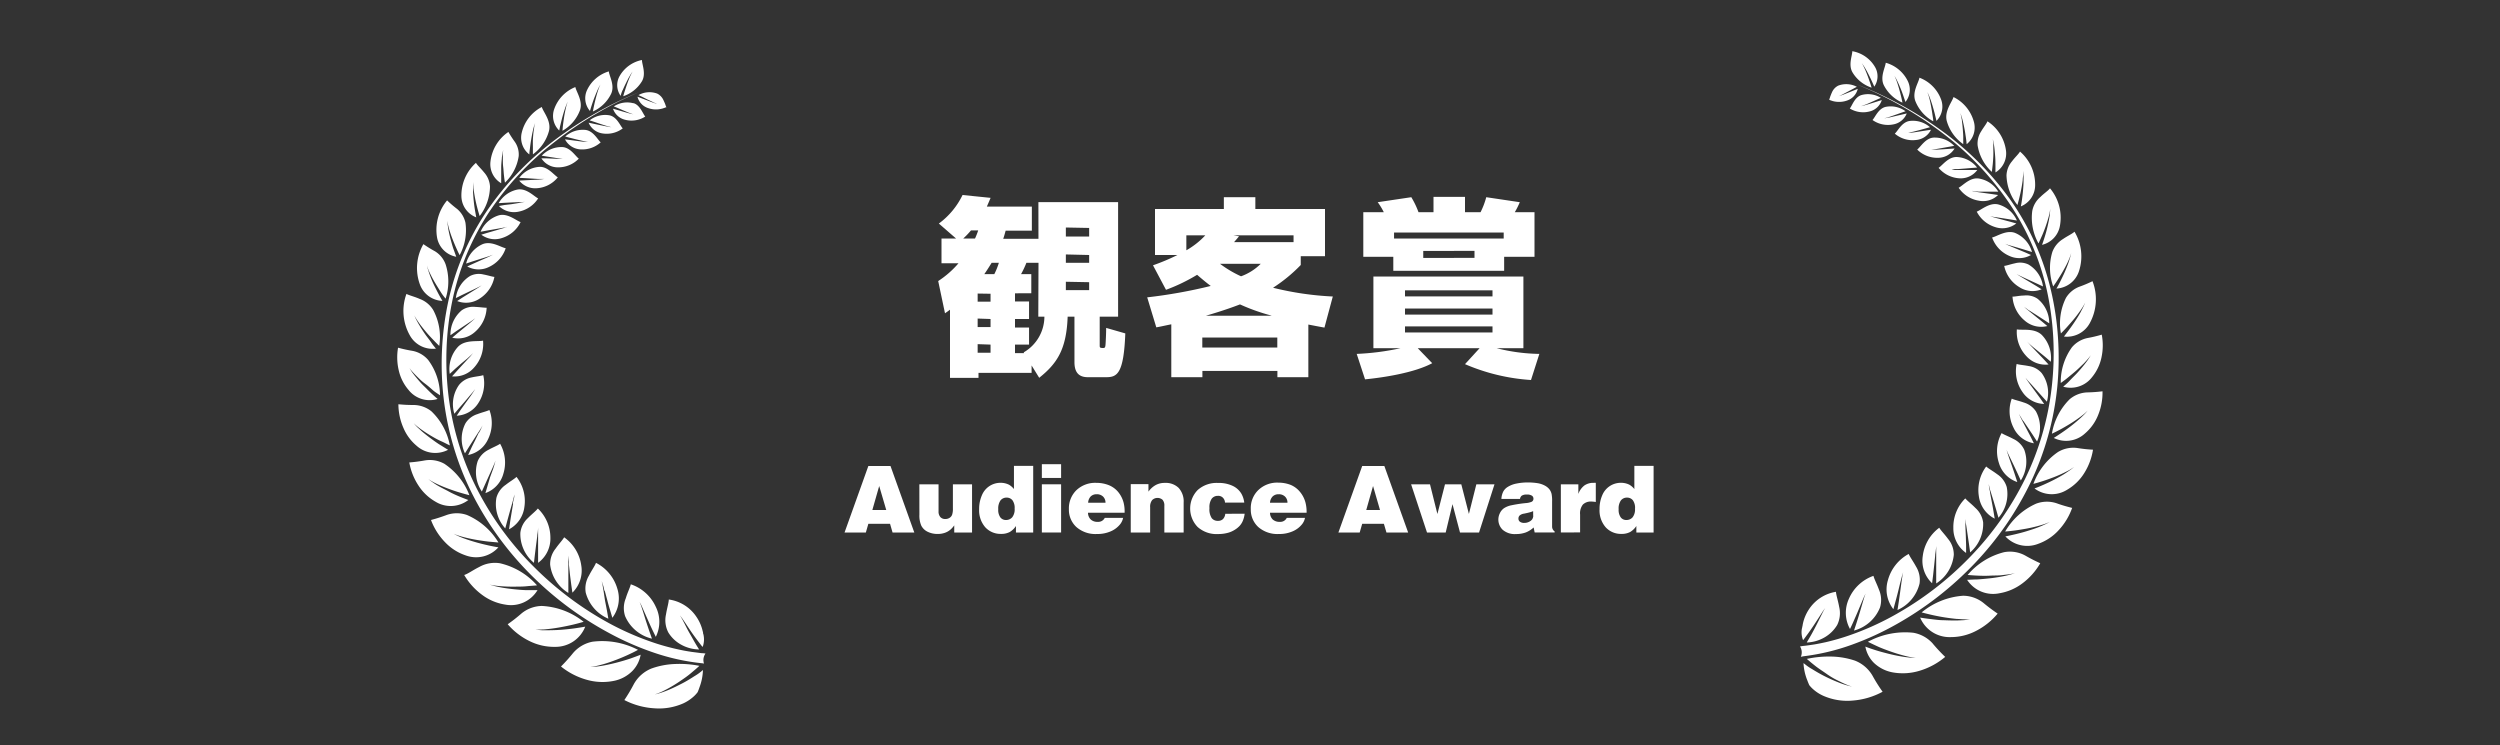 <svg xmlns="http://www.w3.org/2000/svg" width="500" height="149" viewBox="0 0 500 149" preserveAspectRatio="xMinYMid" ><rect x="0" y="0" width="500" height="149" fill="#333333" stroke="none"/><defs><style>.a8d79b49-e1e4-4d3d-a541-fb3d71d2ac67{fill:#fff;}</style></defs><g id="b12cb31d-a1e8-4fe4-9e1e-6229f6c86dc0" data-name="レイヤー 9"><path class="a8d79b49-e1e4-4d3d-a541-fb3d71d2ac67" d="M377.42,23.52l-.57.14a5.58,5.58,0,0,0,.59-.09l.59-.11,1.16-.27,1.16-.27,1-.23a3.56,3.56,0,0,1-2.69,2.19A5.34,5.34,0,0,1,374.5,24c.54-.56,1.16-2.27,2.61-2.62a5.05,5.05,0,0,1,4,.87l-1,.35-1.1.39-1.1.38ZM391,33.81l.65,0,1.3-.1,1.31-.11,1.16-.09a5.48,5.48,0,0,0-4.12-2.11c-1.68,0-2.83,1.69-3.58,2.17a5.87,5.87,0,0,0,4.15,2.09A4.12,4.12,0,0,0,395.46,34l-1.1,0L393,34l-1.34,0-.67,0c-.22,0-.44,0-.66-.08A4.85,4.85,0,0,0,391,33.81Zm-3.75-4,1.24-.22,1.24-.22,1.11-.2a5.4,5.4,0,0,0-4.16-1.65c-1.61.14-2.56,1.87-3.24,2.39a5.68,5.68,0,0,0,4.21,1.65,3.89,3.89,0,0,0,3.27-1.86l-1.06.07-1.29.09-1.29.08-.64,0H386q.31,0,.63-.06Zm-4.6-3.47,1.18-.3,1.17-.32,1-.28a5.21,5.21,0,0,0-4.12-1.24c-1.54.26-2.31,2-2.92,2.53A5.49,5.49,0,0,0,383.2,28a3.69,3.69,0,0,0,3-2.05l-1,.15-1.22.19-1.23.19-.62.07c-.21,0-.41,0-.62,0,.2,0,.4-.06.6-.1Zm-9.38-5.48,1-.44,1-.45.9-.4a4.82,4.82,0,0,0-3.9-.55c-1.36.43-1.83,2.1-2.31,2.68a5.1,5.1,0,0,0,4,.58,3.38,3.38,0,0,0,2.4-2.27l-.89.28-1.09.34-1.09.33-.55.15a5.66,5.66,0,0,1-.56.13,4.72,4.72,0,0,0,.53-.18Zm-246.6-.21a4.84,4.84,0,0,0-3.9.63l.91.38,1,.43,1,.42.52.19a3.74,3.74,0,0,0,.54.17l-.56-.11-.56-.15-1.09-.31L123.5,22l-.9-.26a3.36,3.36,0,0,0,2.45,2.22,5.06,5.06,0,0,0,4-.65C128.54,22.69,128,21,126.68,20.62ZM402.38,49.2l1.39.4,1.39.42,1.24.38a5.86,5.86,0,0,0-3.4-3.82c-1.74-.64-3.61.71-4.58.92a6.3,6.3,0,0,0,3.42,3.67A4.7,4.7,0,0,0,406.2,51l-1.12-.5-1.37-.57-1.36-.57-.68-.29c-.22-.1-.44-.2-.66-.32.22.1.45.17.68.25ZM121.93,23.07a5,5,0,0,0-4,1l1,.33,1.1.37,1.11.36.56.16a4.76,4.76,0,0,0,.57.13c-.2,0-.4,0-.6-.07l-.59-.11L119.89,25l-1.17-.25-1-.21a3.56,3.56,0,0,0,2.73,2.14,5.35,5.35,0,0,0,4.1-1C124,25.09,123.38,23.4,121.93,23.07ZM110.8,28.12A60.38,60.38,0,0,0,97.32,42.27a52.29,52.29,0,0,0-7.66,18A59.13,59.13,0,0,0,88.4,70a59.9,59.9,0,0,0,.35,9.84,57.59,57.59,0,0,0,5.64,18.83,63.11,63.11,0,0,0,11.5,16,66.77,66.77,0,0,0,15.81,11.87,57.45,57.45,0,0,0,9.1,4,43.46,43.46,0,0,0,9.69,2.12l.31.05a2.2,2.2,0,0,1,.3-2l-.34-.06c-.51,0-.86-.07-1.25-.12l-1.17-.15c-.78-.12-1.56-.25-2.33-.42a46.66,46.66,0,0,1-4.61-1.21,56.7,56.7,0,0,1-8.86-3.72A65.24,65.24,0,0,1,107,113.59,61.35,61.35,0,0,1,95.54,98.08a56.48,56.48,0,0,1-5.77-18.37A60.26,60.26,0,0,1,89.3,70a57.52,57.52,0,0,1,1.12-9.63,51.47,51.47,0,0,1,7.33-17.84A59.55,59.55,0,0,1,111,28.33a74.08,74.08,0,0,1,16.85-9.91A74.67,74.67,0,0,0,110.8,28.12ZM406.07,62.23l1.3.83,1.32.85,1.16.76a6.26,6.26,0,0,0-2.37-4.94,3.93,3.93,0,0,0-2.69-.62c-.92,0-1.76.24-2.29.21a6.78,6.78,0,0,0,2.43,4.79,5,5,0,0,0,4.54,1.1l-1-.84-1.24-1-1.23-1c-.21-.16-.41-.33-.61-.5a7.29,7.29,0,0,1-.58-.53,6.62,6.62,0,0,0,.62.46C405.63,62,405.85,62.1,406.07,62.23ZM120.14,28.47c-.62-.54-1.43-2.25-3-2.48a5.23,5.23,0,0,0-4.09,1.32l1,.26,1.18.3,1.18.28.59.13a6,6,0,0,0,.61.09q-.32,0-.63,0l-.61-.06-1.24-.16L114,28l-1-.13a3.72,3.72,0,0,0,3,2A5.51,5.51,0,0,0,120.14,28.47Zm267.1,82.7,0,1.9v3.62a7.64,7.64,0,0,0,3.52-5.73,4.87,4.87,0,0,0-1.16-3.19c-.66-.91-1.42-1.66-1.75-2.22a8.31,8.31,0,0,0-3.3,5.68,6.17,6.17,0,0,0,1.87,5.42l.2-1.6.21-1.94.2-1.92c0-.32.07-.64.11-1s.08-.64.15-1a7.66,7.66,0,0,0-.05,1C387.24,110.54,387.24,110.85,387.24,111.17Zm5.89-6.93c0,.31.08.61.13.92l.27,1.83.27,1.84.23,1.65a7.49,7.49,0,0,0,2.6-6,4.77,4.77,0,0,0-1.57-2.91c-.76-.78-1.6-1.4-2-1.89a8.05,8.05,0,0,0-2.39,5.91,6,6,0,0,0,2.55,5l0-1.57-.06-1.9-.08-1.88,0-.94c0-.31,0-.63,0-.94C393.06,103.63,393.09,103.94,393.13,104.24Zm11.52-48.77,1.36.62,1.37.63,1.22.57a6,6,0,0,0-2.93-4.4,3.86,3.86,0,0,0-2.67-.23c-.87.18-1.65.47-2.16.52a6.49,6.49,0,0,0,3,4.23,4.84,4.84,0,0,0,4.49.45l-1.08-.67-1.32-.79-1.31-.78-.65-.39c-.21-.13-.42-.27-.63-.43a7.16,7.16,0,0,0,.66.36ZM398.2,98.55l.53,1.71.52,1.74.44,1.55a7.21,7.21,0,0,0,1.66-6.13,4.64,4.64,0,0,0-1.92-2.58c-.85-.64-1.74-1.12-2.19-1.54a7.87,7.87,0,0,0-1.46,6,5.88,5.88,0,0,0,3.16,4.43l-.25-1.51c-.1-.61-.21-1.21-.33-1.82l-.34-1.8c0-.29-.11-.59-.16-.89a9,9,0,0,1-.11-.91,8.63,8.63,0,0,0,.2.88C398,98,398.12,98.26,398.2,98.55ZM406,68.89l.61.52,1.23,1,1.23,1,1.09.94A6.54,6.54,0,0,0,408.37,67c-1.47-1.44-4-.91-5-1.12a7,7,0,0,0,1.84,5.28,5.17,5.17,0,0,0,4.5,1.74l-.92-1-1.13-1.19-1.13-1.18c-.19-.2-.38-.39-.56-.6s-.36-.4-.53-.62A7.67,7.67,0,0,0,406,68.89Zm.18,7.89L407.27,78l1.11,1.23,1,1.11a6.66,6.66,0,0,0-1.05-5.73,4.23,4.23,0,0,0-2.59-1.4c-1-.2-1.88-.24-2.41-.42a7.19,7.19,0,0,0,1.15,5.59,5.36,5.36,0,0,0,4.35,2.41l-.8-1.15-1-1.37-1-1.36-.48-.68a7.54,7.54,0,0,1-.45-.7c.16.22.33.43.51.64Zm-1.5,7.42.95,1.4.95,1.42.83,1.28a6.8,6.8,0,0,0-.21-6,4.41,4.41,0,0,0-2.45-1.8c-.94-.34-1.88-.52-2.4-.77a7.36,7.36,0,0,0,.36,5.82,5.54,5.54,0,0,0,4.07,3.11l-.64-1.29c-.26-.52-.53-1-.8-1.54l-.81-1.53-.39-.76c-.13-.26-.25-.52-.36-.79a7.38,7.38,0,0,0,.43.73C404.34,83.73,404.5,84,404.66,84.2ZM402,91.51l.76,1.57.75,1.59.65,1.43a7,7,0,0,0,.7-6.13,4.52,4.52,0,0,0-2.22-2.2c-.91-.49-1.83-.82-2.32-1.15a7.57,7.57,0,0,0-.53,6,5.71,5.71,0,0,0,3.67,3.79L403,95c-.18-.57-.38-1.13-.57-1.7l-.59-1.67-.28-.84c-.09-.28-.18-.56-.25-.85a8.09,8.09,0,0,0,.33.81Zm-41.27,39.74a43.93,43.93,0,0,0,9.65-2.31,58.36,58.36,0,0,0,9-4.14A66.66,66.66,0,0,0,395,112.61a62.85,62.85,0,0,0,11.18-16.24,57.47,57.47,0,0,0,5.27-18.94,60,60,0,0,0,.15-9.85,57.74,57.74,0,0,0-1.46-9.72,52.11,52.11,0,0,0-8-17.81,60.42,60.42,0,0,0-13.76-13.88,74.33,74.33,0,0,0-17.2-9.36,74.33,74.33,0,0,1,17,9.57,59.39,59.39,0,0,1,13.49,14A51.43,51.43,0,0,1,409.36,58a59,59,0,0,1,1,19.29A56.34,56.34,0,0,1,405,95.81a61.5,61.5,0,0,1-11.13,15.73,64.78,64.78,0,0,1-15.33,11.68,55.86,55.86,0,0,1-8.78,3.89,46,46,0,0,1-4.58,1.32c-.77.17-1.54.33-2.32.46l-1.17.17c-.4.06-.74.1-1.25.15l-.44.08a2.21,2.21,0,0,1,.17,2.07ZM113.8,113.09,114,115l.25,1.93.23,1.6a6.17,6.17,0,0,0,1.77-5.46,8.29,8.29,0,0,0-3.42-5.61c-.32.57-1.06,1.33-1.7,2.25a4.94,4.94,0,0,0-1.1,3.22,7.68,7.68,0,0,0,3.64,5.66l0-1.71,0-1.92,0-1.9c0-.31,0-.63,0-.94a7.45,7.45,0,0,0-.08-1c.08.31.13.63.18,1S113.76,112.77,113.8,113.09Zm-6.18-4,0,1.91v1.57a6,6,0,0,0,2.46-5,8.08,8.08,0,0,0-2.51-5.87c-.39.5-1.21,1.13-2,1.93a4.73,4.73,0,0,0-1.5,2.94,7.47,7.47,0,0,0,2.72,6l.19-1.66.23-1.84.24-1.84c0-.31.08-.61.11-.92s.06-.61.06-.92c0,.31,0,.63,0,.94s0,.63,0,.94Zm-9-15.3L98,95.49,97.5,97.2l-.42,1.42a5.7,5.7,0,0,0,3.59-3.87,7.56,7.56,0,0,0-.65-6c-.48.35-1.4.7-2.3,1.2a4.57,4.57,0,0,0-2.17,2.25,7,7,0,0,0,.82,6.11L97,96.91l.72-1.6.72-1.59.35-.8a7.94,7.94,0,0,0,.31-.81c-.06.29-.14.57-.22.85Zm4,6.93-.3,1.81c-.1.6-.2,1.21-.29,1.82l-.22,1.51a5.87,5.87,0,0,0,3.07-4.48,7.81,7.81,0,0,0-1.58-6c-.44.43-1.32.92-2.15,1.58a4.58,4.58,0,0,0-1.87,2.61,7.24,7.24,0,0,0,1.77,6.11l.42-1.57.48-1.74.49-1.73.24-.87a7.88,7.88,0,0,0,.18-.87c0,.3,0,.6-.09.9S102.62,100.44,102.56,100.74Zm18.32,17.41.52,1.92q.25,1,.54,1.92l.47,1.59a6.41,6.41,0,0,0,1-5.81,8.44,8.44,0,0,0-4.27-5.18c-.24.63-.88,1.51-1.4,2.54a5,5,0,0,0-.65,3.43,7.86,7.86,0,0,0,4.52,5.2l-.3-1.73L121,120.1l-.29-1.93c-.06-.32-.11-.64-.17-1s-.12-.63-.21-.95c.13.31.22.63.32.94S120.8,117.83,120.88,118.15ZM413.18,59.6a11.45,11.45,0,0,0-1,7.09c.41-.41.82-.83,1.21-1.27s.89-1,1.31-1.5.85-1.06,1.24-1.62c.2-.28.4-.57.58-.86a7.78,7.78,0,0,0,.52-.94,8.47,8.47,0,0,1-.44,1c-.16.33-.33.64-.51,1q-.53.93-1.11,1.8c-.38.58-.78,1.14-1.19,1.69s-.67.89-1,1.32a5.19,5.19,0,0,0,5.17-2.69,9.94,9.94,0,0,0,.54-8.38,25.45,25.45,0,0,1-2.61,1.1A5.33,5.33,0,0,0,413.18,59.6ZM128.76,122.16l.82,1.84c.27.62.55,1.24.84,1.85s.49,1,.74,1.52a6.73,6.73,0,0,0,0-6,8.44,8.44,0,0,0-5-4.51c-.15.67-.67,1.66-1,2.79a5.15,5.15,0,0,0-.14,3.57,7.78,7.78,0,0,0,5.37,4.51c-.2-.57-.4-1.13-.59-1.69s-.42-1.27-.63-1.9l-.59-1.9-.31-.94c-.11-.31-.22-.62-.36-.92a8.35,8.35,0,0,1,.46.89ZM414.37,69.48a11.89,11.89,0,0,0-2.22,7.12c.49-.35,1-.72,1.45-1.1s1.07-.87,1.6-1.34,1-.94,1.54-1.45c.25-.26.49-.52.73-.8a7.66,7.66,0,0,0,.69-.88,9.6,9.6,0,0,1-.62,1c-.22.31-.45.61-.68.9-.46.58-.94,1.14-1.43,1.67s-1,1-1.51,1.55-.85.8-1.28,1.19a5.39,5.39,0,0,0,5.77-1.91,9.12,9.12,0,0,0,1.88-3.92,11.39,11.39,0,0,0,.06-4.58,26.48,26.48,0,0,1-2.87.68A5.53,5.53,0,0,0,414.37,69.48Zm-3.91-19.06a11.06,11.06,0,0,0,.18,6.87c.32-.45.64-.91.94-1.39s.68-1.08,1-1.64.63-1.13.92-1.73c.14-.3.27-.6.4-.92a6.15,6.15,0,0,0,.33-1,7.15,7.15,0,0,1-.24,1c-.1.34-.21.67-.32,1-.24.65-.49,1.28-.76,1.89s-.56,1.21-.86,1.8-.5,1-.77,1.41a5,5,0,0,0,4.48-3.37,9.56,9.56,0,0,0-.86-8c-.47.44-1.4.85-2.29,1.46A5.11,5.11,0,0,0,410.46,50.42ZM93.22,52.71l1.23-.41,1.39-.44,1.38-.43.69-.23c.22-.08.45-.16.67-.26-.21.12-.43.23-.65.33l-.67.31-1.35.59-1.36.61-1.11.51a4.68,4.68,0,0,0,4.36.1,6.31,6.31,0,0,0,3.34-3.74c-1-.2-2.86-1.51-4.59-.83A5.87,5.87,0,0,0,93.22,52.71Zm2.9-6.36,1.24-.23,1.38-.24,1.38-.24.69-.13c.22,0,.45-.1.68-.17-.22.1-.45.17-.67.25l-.68.2-1.37.4-1.38.4-1.13.35a4.49,4.49,0,0,0,4.15.66,6.15,6.15,0,0,0,3.71-3.18c-.9-.31-2.56-1.8-4.3-1.37A5.77,5.77,0,0,0,96.12,46.35Zm-5,13.29,1.2-.6,1.36-.65,1.35-.64.67-.33c.22-.12.44-.23.65-.37-.2.16-.41.3-.62.44l-.64.4-1.3.81-1.3.81-1.06.7A4.87,4.87,0,0,0,96,59.67a6.57,6.57,0,0,0,2.88-4.29c-.51-.05-1.3-.32-2.17-.48a3.85,3.85,0,0,0-2.66.28A6,6,0,0,0,91.17,59.64Zm4.62,26.93L95,88.12c-.26.51-.51,1-.77,1.56L93.63,91a5.56,5.56,0,0,0,4-3.2A7.38,7.38,0,0,0,97.88,82c-.52.26-1.45.46-2.38.82a4.34,4.34,0,0,0-2.41,1.85,6.77,6.77,0,0,0-.1,6l.81-1.3.92-1.43.92-1.43c.16-.23.31-.47.46-.71s.29-.48.41-.74c-.1.27-.22.53-.34.79S95.92,86.32,95.79,86.57ZM91.21,66.26l1.3-.87,1.29-.86c.21-.14.43-.28.63-.43s.42-.3.62-.47c-.18.19-.38.36-.57.54l-.6.51-1.21,1-1.22,1-1,.86A5,5,0,0,0,95,66.38a6.76,6.76,0,0,0,2.33-4.83c-.52,0-1.37-.13-2.28-.17a4,4,0,0,0-2.69.67,6.34,6.34,0,0,0-2.27,5Zm21.26-36.85a5.4,5.4,0,0,0-4.12,1.73l1.11.18,1.25.19,1.24.2.63.08c.21,0,.42,0,.64,0-.22,0-.44,0-.65,0h-.65l-1.29-.06-1.29-.06-1.06,0a3.91,3.91,0,0,0,3.31,1.8,5.72,5.72,0,0,0,4.17-1.74C115.08,31.23,114.09,29.51,112.47,29.41ZM94.12,79.21l-1,1.37-1,1.4-.78,1.16a5.39,5.39,0,0,0,4.31-2.5,7.25,7.25,0,0,0,1-5.61c-.54.19-1.45.25-2.4.47A4.24,4.24,0,0,0,91.8,77a6.62,6.62,0,0,0-.93,5.75l.95-1.13,1.09-1.25L94,79.08l.53-.62a8.16,8.16,0,0,0,.5-.66,7.71,7.71,0,0,1-.44.72Zm-.6-7.35-1.11,1.2-1.1,1.21-.9,1a5.14,5.14,0,0,0,4.46-1.82,7,7,0,0,0,1.74-5.32c-1.07.24-3.58-.24-5,1.22a6.55,6.55,0,0,0-1.66,5.43l1.07-1,1.21-1.06,1.21-1,.59-.54a6.13,6.13,0,0,0,.57-.57c-.16.23-.34.43-.51.64S93.71,71.66,93.52,71.86Zm6.21-31.23,1.2-.07,1.36-.07,1.35-.06.68,0a5.13,5.13,0,0,0,.67-.09,5.43,5.43,0,0,1-.67.16l-.68.12-1.37.22L100.9,41l-1.12.2a4.31,4.31,0,0,0,3.9,1.14,6,6,0,0,0,3.95-2.66c-.83-.4-2.24-2-4-1.79A5.6,5.6,0,0,0,99.73,40.63Zm7.88-4.7-1.33.06-1.34.07-1.1.06a4.1,4.1,0,0,0,3.61,1.52,5.87,5.87,0,0,0,4.11-2.17c-.76-.46-2-2.15-3.63-2.1a5.44,5.44,0,0,0-4.07,2.2l1.16.06,1.31.08,1.3.08.66,0c.22,0,.43,0,.65,0-.22,0-.44.06-.66.08ZM88.49,60.18c-.27-.46-.54-.93-.79-1.4s-.61-1.18-.9-1.78-.55-1.24-.79-1.88c-.12-.32-.24-.65-.34-1a6.89,6.89,0,0,1-.27-1,6.93,6.93,0,0,0,.35,1c.13.31.28.61.43.91.29.59.61,1.16.94,1.71s.68,1.1,1,1.62.64.93,1,1.37a11.12,11.12,0,0,0,0-6.87A5.09,5.09,0,0,0,87,50.26a25.75,25.75,0,0,1-2.32-1.43,9.57,9.57,0,0,0-.7,8.06A5,5,0,0,0,88.49,60.18Zm11.75-23.53c0-.46,0-.93,0-1.4s0-1.15,0-1.73.06-1.17.12-1.76c0-.3.07-.6.11-.89a7.21,7.21,0,0,1,.19-.9,5.25,5.25,0,0,0-.09.88c0,.29,0,.58,0,.86,0,.58,0,1.14.07,1.7s.09,1.12.15,1.67.12,1,.2,1.45a9.17,9.17,0,0,0,2.75-5.3,4.43,4.43,0,0,0-.76-2.84,23.54,23.54,0,0,1-1.3-2,8.26,8.26,0,0,0-3.58,5.87A4.42,4.42,0,0,0,100.24,36.65Zm-.56,72.82c-.64-.11-1.28-.23-1.91-.37s-1.57-.36-2.35-.58-1.57-.46-2.35-.74c-.39-.14-.79-.29-1.18-.46a9.65,9.65,0,0,1-1.16-.58,8,8,0,0,0,1.17.44c.39.13.78.23,1.17.33.77.19,1.55.35,2.32.48s1.54.24,2.3.33l2,.18A13.62,13.62,0,0,0,93.4,103a6.11,6.11,0,0,0-4.07,0,32.8,32.8,0,0,1-3.13,1A12.82,12.82,0,0,0,89,108.43a10.13,10.13,0,0,0,4.11,2.64A6,6,0,0,0,99.68,109.47Zm7.84,8.56c-.67,0-1.34,0-2,0-.83,0-1.66-.08-2.49-.16s-1.68-.19-2.53-.33c-.43-.08-.85-.16-1.28-.26a10.42,10.42,0,0,1-1.29-.37,8.29,8.29,0,0,0,1.27.23c.42.06.83.1,1.25.12.82.06,1.64.08,2.45.07s1.61,0,2.4-.08,1.41-.11,2.1-.18a14.07,14.07,0,0,0-7.42-4.42,6.37,6.37,0,0,0-4.14.75c-1.22.6-2.23,1.36-3,1.6a13.28,13.28,0,0,0,3.62,4,10.37,10.37,0,0,0,4.65,1.93A6.18,6.18,0,0,0,107.52,118Zm9.53,7.3c-.68.12-1.37.23-2.06.33s-1.7.21-2.57.28-1.74.1-2.63.11q-.67,0-1.35,0a13.22,13.22,0,0,1-1.38-.15,9.87,9.87,0,0,0,1.33,0c.44,0,.87-.06,1.29-.1.86-.09,1.69-.22,2.51-.37s1.64-.32,2.44-.51,1.41-.36,2.1-.56a14.56,14.56,0,0,0-8.35-3.17,6.62,6.62,0,0,0-4.08,1.5,31.5,31.5,0,0,1-2.76,2.16,13.75,13.75,0,0,0,4.39,3.38,11,11,0,0,0,5.09,1.14A6.38,6.38,0,0,0,117.05,125.33ZM83.35,89.18a5.56,5.56,0,0,0,6.27.78c-.52-.3-1-.62-1.55-.95s-1.24-.83-1.85-1.28-1.21-.92-1.8-1.42l-.87-.79a10.05,10.05,0,0,1-.82-.89,7.74,7.74,0,0,0,.87.77c.3.24.6.46.91.67.61.43,1.23.82,1.86,1.19s1.26.72,1.9,1,1.13.57,1.7.82a12.63,12.63,0,0,0-3.69-6.82A5.76,5.76,0,0,0,82.74,81a29.4,29.4,0,0,1-3.06-.15,11.9,11.9,0,0,0,1,4.72A9.45,9.45,0,0,0,83.35,89.18Zm11.9-45.71c-.09-.48-.18-1-.26-1.45s-.18-1.19-.24-1.8-.11-1.23-.14-1.86c0-.31,0-.62,0-.94a8.05,8.05,0,0,1,.07-1,7.11,7.11,0,0,0,0,.93c0,.31.06.61.1.91.09.6.19,1.18.31,1.76s.26,1.15.41,1.71.28,1,.43,1.48A9.85,9.85,0,0,0,98,37.31a4.63,4.63,0,0,0-1.19-2.84c-.62-.78-1.32-1.39-1.62-1.9a8.73,8.73,0,0,0-2.91,6.69A4.6,4.6,0,0,0,95.25,43.47Zm-4,7.88c-.18-.48-.35-1-.52-1.45s-.38-1.21-.55-1.83-.32-1.25-.45-1.89c-.06-.33-.12-.65-.16-1a6.65,6.65,0,0,1-.09-1,7.4,7.4,0,0,0,.18,1c.07.32.16.62.25.93.19.6.39,1.19.62,1.77s.46,1.14.71,1.7.45,1,.69,1.45a10.49,10.49,0,0,0,1.16-6.48,5,5,0,0,0-1.67-2.76,23,23,0,0,1-2-1.71,9.16,9.16,0,0,0-2,7.46A4.77,4.77,0,0,0,91.23,51.35ZM81.72,78a5.36,5.36,0,0,0,5.8,1.79c-.44-.37-.87-.76-1.3-1.16s-1-1-1.53-1.51-1-1.08-1.47-1.65c-.24-.28-.47-.58-.7-.88a9.51,9.51,0,0,1-.63-1,6.66,6.66,0,0,0,.7.87c.24.27.49.52.75.78.51.5,1,1,1.57,1.42S86,77.53,86.53,78s1,.72,1.47,1.06A11.91,11.91,0,0,0,85.64,72a5.48,5.48,0,0,0-3.15-1.83,26.72,26.72,0,0,1-2.88-.63,11.39,11.39,0,0,0,.15,4.58A9.09,9.09,0,0,0,81.72,78Zm5.51-8.23c-.36-.42-.71-.85-1-1.3s-.83-1.09-1.23-1.67-.78-1.16-1.14-1.78c-.19-.3-.36-.62-.53-.94a8.56,8.56,0,0,1-.46-1,7.56,7.56,0,0,0,.54.93c.19.3.39.58.59.86.41.55.84,1.08,1.27,1.59s.89,1,1.35,1.48.81.84,1.23,1.24A11.41,11.41,0,0,0,86.64,62a5.3,5.3,0,0,0-2.71-2.22c-1-.45-2.07-.69-2.64-1A9.92,9.92,0,0,0,82,67.13,5.21,5.21,0,0,0,87.23,69.72ZM93.67,100c-.59-.21-1.17-.44-1.75-.68s-1.43-.61-2.13-1-1.41-.71-2.11-1.12c-.35-.2-.69-.41-1-.64a9.1,9.1,0,0,1-1-.75,8.53,8.53,0,0,0,1,.62c.35.19.7.36,1.06.52.7.32,1.41.6,2.12.86s1.42.5,2.13.71,1.26.36,1.89.52a13.23,13.23,0,0,0-5-6.28A6,6,0,0,0,85,92.08a29.6,29.6,0,0,1-3.14.41,12.31,12.31,0,0,0,1.86,4.66,9.91,9.91,0,0,0,3.45,3.23A5.78,5.78,0,0,0,93.67,100Zm313.56.73a13.51,13.51,0,0,0-6.2,5.58c.66-.06,1.34-.13,2-.22s1.52-.23,2.29-.37,1.54-.32,2.32-.53c.38-.11.77-.22,1.16-.35a8.55,8.55,0,0,0,1.16-.47,8.53,8.53,0,0,1-1.16.6c-.38.18-.77.34-1.16.49-.78.3-1.56.55-2.34.79s-1.56.44-2.33.62-1.27.29-1.9.41a6,6,0,0,0,6.61,1.47,10.08,10.08,0,0,0,4.06-2.72,12.79,12.79,0,0,0,2.69-4.45,29.23,29.23,0,0,1-3.15-.94A6.13,6.13,0,0,0,407.23,100.73Zm-6.38,9.7a14,14,0,0,0-7.32,4.56c.69.06,1.39.11,2.09.14s1.6.05,2.41,0,1.63,0,2.45-.11l1.25-.15a8.56,8.56,0,0,0,1.26-.26,11.05,11.05,0,0,1-1.28.4c-.43.11-.85.2-1.28.28-.84.16-1.68.29-2.52.38s-1.66.17-2.49.22c-.67,0-1.34.06-2,.07a6.19,6.19,0,0,0,6.48,2.69,10.49,10.49,0,0,0,4.61-2,13.27,13.27,0,0,0,3.54-4,33.7,33.7,0,0,1-3-1.54A6.37,6.37,0,0,0,400.85,110.43Zm14.6-20.83a5.93,5.93,0,0,0-3.85.8,13.15,13.15,0,0,0-4.92,6.37c.63-.16,1.25-.35,1.88-.55s1.41-.48,2.12-.75,1.41-.57,2.1-.91c.35-.17.7-.34,1.05-.53a10.26,10.26,0,0,0,1-.65,9.81,9.81,0,0,1-1,.77c-.34.24-.68.46-1,.67-.68.42-1.38.8-2.08,1.16s-1.4.69-2.11,1-1.15.49-1.74.71a5.76,5.76,0,0,0,6.54.25,9.85,9.85,0,0,0,3.39-3.29,12.45,12.45,0,0,0,1.77-4.71A29.1,29.1,0,0,1,415.45,89.6Zm-1.52-9.75a12.63,12.63,0,0,0-3.55,6.89c.57-.26,1.13-.55,1.69-.85s1.25-.7,1.87-1.08,1.24-.79,1.84-1.23c.3-.21.6-.44.9-.68a7.81,7.81,0,0,0,.85-.79,8.7,8.7,0,0,1-.8.9c-.28.28-.57.55-.86.81-.58.51-1.17,1-1.77,1.46s-1.21.9-1.82,1.31-1,.67-1.53,1a5.56,5.56,0,0,0,6.25-.9A9.39,9.39,0,0,0,419.63,83a11.74,11.74,0,0,0,.87-4.74,28.84,28.84,0,0,1-3.05.22A5.77,5.77,0,0,0,413.93,79.85Zm-21.32,39.3a14.63,14.63,0,0,0-8.28,3.33c.7.19,1.4.36,2.11.52s1.62.34,2.45.47,1.66.24,2.51.32c.43,0,.86.06,1.3.07a10,10,0,0,0,1.33,0,11,11,0,0,1-1.37.18l-1.35.06q-1.33,0-2.64-.06c-.87,0-1.73-.13-2.57-.23s-1.38-.18-2.07-.29a6.37,6.37,0,0,0,6.11,3.9,10.87,10.87,0,0,0,5.07-1.24,13.76,13.76,0,0,0,4.32-3.46,33.87,33.87,0,0,1-2.81-2.11A6.58,6.58,0,0,0,392.61,119.15ZM128.13,130.94c-.66.27-1.34.51-2,.75-.84.28-1.7.54-2.57.77s-1.76.44-2.67.61c-.46.09-.92.16-1.39.22a11.22,11.22,0,0,1-1.44.1,9.79,9.79,0,0,0,1.37-.23c.44-.1.87-.22,1.3-.34.85-.25,1.68-.54,2.49-.85s1.61-.64,2.38-1,1.37-.64,2-1a15.5,15.5,0,0,0-9.09-1.63,6.81,6.81,0,0,0-3.89,2.26,33.14,33.14,0,0,1-2.42,2.7,14.27,14.27,0,0,0,5.13,2.65,11.42,11.42,0,0,0,5.46.22,7.18,7.18,0,0,0,3.71-2A6.17,6.17,0,0,0,128.13,130.94Zm10.71,4.32c-.77.5-1.58,1-2.42,1.43s-1.71.87-2.61,1.25c-.45.19-.91.37-1.39.53a12.61,12.61,0,0,1-1.47.42,13,13,0,0,0,1.37-.53c.43-.2.85-.42,1.26-.64.82-.45,1.61-.93,2.36-1.44s1.48-1,2.18-1.59,1.2-1,1.76-1.52a20.36,20.36,0,0,0-4.86-.37,15.57,15.57,0,0,0-4.75.91,7.08,7.08,0,0,0-3.49,3.09,32.71,32.71,0,0,1-1.91,3.21,15,15,0,0,0,6,1.65,12,12,0,0,0,5.82-1,8.29,8.29,0,0,0,2.09-1.4,5.8,5.8,0,0,0,.75-.83c.13-.3.25-.61.35-.92a10.75,10.75,0,0,0,.71-3.5,2.83,2.83,0,0,0-.28.23A10.66,10.66,0,0,1,138.84,135.26ZM371,132.13a15.77,15.77,0,0,0-4.77-.82,20.92,20.92,0,0,0-4.86.47c.57.51,1.17,1,1.8,1.49s1.44,1,2.2,1.54,1.56,1,2.39,1.39c.41.21.84.42,1.28.61a11.72,11.72,0,0,0,1.37.51,14,14,0,0,1-1.48-.39c-.47-.15-.94-.32-1.39-.51-.91-.36-1.79-.76-2.64-1.19s-1.66-.9-2.45-1.39a9.9,9.9,0,0,1-1.46-1l-.29-.22a10.47,10.47,0,0,0,.78,3.49c.11.31.24.61.37.91a5.87,5.87,0,0,0,.77.82,7.89,7.89,0,0,0,2.11,1.35,11.91,11.91,0,0,0,5.84.92,14.92,14.92,0,0,0,5.95-1.76,32,32,0,0,1-2-3.18A7,7,0,0,0,371,132.13Zm15.57-3.4a6.77,6.77,0,0,0-3.92-2.18,15.57,15.57,0,0,0-9.07,1.81c.67.33,1.35.65,2,.95s1.59.65,2.4.94,1.65.56,2.51.79c.43.12.87.23,1.31.32a10,10,0,0,0,1.37.2,9.79,9.79,0,0,1-1.44-.07c-.47-.05-.93-.11-1.39-.19-.91-.15-1.81-.34-2.68-.56s-1.74-.45-2.59-.72c-.69-.22-1.37-.45-2-.7a6.15,6.15,0,0,0,1.69,3.23,7.33,7.33,0,0,0,3.75,1.92,11.43,11.43,0,0,0,5.45-.33,14.31,14.31,0,0,0,5.08-2.76A33.66,33.66,0,0,1,386.56,128.73ZM112.11,24.87c.12-.5.24-1,.38-1.51s.29-1,.46-1.52q.12-.37.27-.75a5.07,5.07,0,0,1,.34-.75,5.56,5.56,0,0,0-.26.75q-.1.38-.18.75c-.11.51-.21,1-.29,1.51s-.15,1-.21,1.49-.09.88-.13,1.32a7.93,7.93,0,0,0,3.5-4.1c.64-1.84-.72-3.66-.92-4.65a7.39,7.39,0,0,0-4.22,4.39,4.06,4.06,0,0,0,1,4.31C111.93,25.7,112,25.29,112.11,24.87ZM403.88,39.5c.14-.56.27-1.14.38-1.72s.21-1.16.28-1.76c0-.3.06-.61.08-.91a7.35,7.35,0,0,0,0-.94c.05.33.07.65.09,1s0,.63,0,1c0,.62-.05,1.24-.1,1.85s-.12,1.22-.2,1.81-.15,1-.24,1.45a4.59,4.59,0,0,0,2.86-4.27A8.71,8.71,0,0,0,404,30.31c-.28.51-1,1.14-1.58,1.93a4.59,4.59,0,0,0-1.12,2.86A9.81,9.81,0,0,0,403.49,41C403.63,40.5,403.76,40,403.88,39.5Zm-5.51-5.12c.06-.48.12-1,.17-1.45s.09-1.11.12-1.67,0-1.13,0-1.7q0-.43,0-.87a6.87,6.87,0,0,0-.12-.88,5.86,5.86,0,0,1,.21.9c.05.29.1.59.13.89.07.59.12,1.17.16,1.75s.05,1.16.05,1.74,0,.93,0,1.4a4.43,4.43,0,0,0,2.1-4.43,8.27,8.27,0,0,0-3.7-5.8c-.2.52-.78,1.2-1.25,2a4.42,4.42,0,0,0-.71,2.85A9.14,9.14,0,0,0,398.37,34.38Zm-5.72-5.55c0-.46,0-.93,0-1.39s-.05-1.06-.09-1.59-.09-1.07-.17-1.61c0-.27-.08-.54-.13-.81a6.51,6.51,0,0,0-.2-.82,7.34,7.34,0,0,1,.29.82,8.48,8.48,0,0,1,.22.83c.14.54.25,1.09.35,1.63s.18,1.09.26,1.63.11.88.15,1.32a4.25,4.25,0,0,0,1.46-4.43,7.82,7.82,0,0,0-4.09-5c-.29,1-1.87,2.83-1.34,4.81A8.48,8.48,0,0,0,392.65,28.83Zm-6-4.59c0-.43-.1-.87-.16-1.31s-.15-1-.24-1.49-.19-1-.31-1.5c-.06-.25-.13-.5-.2-.75a7.51,7.51,0,0,0-.27-.75,5.53,5.53,0,0,1,.35.74c.1.25.2.5.29.76q.27.75.48,1.5c.15.51.29,1,.41,1.51s.2.82.29,1.23a4.05,4.05,0,0,0,.91-4.33,7.39,7.39,0,0,0-4.31-4.31c-.17,1-1.5,2.85-.82,4.67A7.9,7.9,0,0,0,386.61,24.24Zm-6.35,92.16-.26,1.93-.27,1.94-.27,1.73a7.79,7.79,0,0,0,4.41-5.29,5.06,5.06,0,0,0-.71-3.41c-.54-1-1.2-1.89-1.46-2.51a8.48,8.48,0,0,0-4.16,5.26,6.38,6.38,0,0,0,1.1,5.79l.43-1.59c.18-.65.35-1.3.51-1.94l.47-1.93c.09-.32.17-.63.25-.95s.18-.64.3-1a8.14,8.14,0,0,0-.19,1Zm.19-95.89q-.12-.61-.27-1.23t-.36-1.38q-.19-.69-.42-1.38c-.08-.23-.16-.46-.26-.69a5.23,5.23,0,0,0-.31-.69,7.73,7.73,0,0,1,.39.67c.12.23.23.46.34.69.21.45.4.91.59,1.37s.35.92.51,1.39.26.75.39,1.13a3.89,3.89,0,0,0,.47-4.17,7,7,0,0,0-4.41-3.67c-.09.95-1.18,2.82-.39,4.48A7.45,7.45,0,0,0,380.45,20.51Zm27.23,28.14c.23-.48.45-1,.66-1.46s.47-1.13.68-1.71.41-1.18.58-1.79c.09-.3.17-.61.24-.92a6.26,6.26,0,0,0,.15-1,6.82,6.82,0,0,1-.06,1c0,.34-.09.67-.14,1-.12.65-.26,1.28-.41,1.9s-.33,1.24-.52,1.84-.32,1-.49,1.46A4.75,4.75,0,0,0,412,45.08,9.13,9.13,0,0,0,410,37.66c-.37.49-1.19,1-1.94,1.75a4.86,4.86,0,0,0-1.61,2.79A10.49,10.49,0,0,0,407.68,48.65ZM395.74,38.33l1.35,0,1.36,0,1.21,0a5.6,5.6,0,0,0-4-2.64c-1.73-.19-3.11,1.45-3.93,1.86a6,6,0,0,0,4,2.58A4.29,4.29,0,0,0,399.62,39l-1.13-.17-1.37-.19-1.37-.19-.68-.11a5.15,5.15,0,0,1-.68-.15c.23,0,.45.06.68.08ZM370,125.8c.25-.51.48-1,.71-1.53s.55-1.24.81-1.86l.78-1.86.39-.93c.14-.3.27-.61.44-.9-.13.3-.24.62-.34.93l-.28.95-.56,1.9c-.19.64-.39,1.28-.59,1.91s-.37,1.14-.56,1.7A7.73,7.73,0,0,0,376,121.5a5.16,5.16,0,0,0-.21-3.57c-.4-1.11-.93-2.09-1.1-2.76a8.39,8.39,0,0,0-4.92,4.61A6.72,6.72,0,0,0,370,125.8ZM128.45,19.37l.94.48,1,.47.48.23.49.2c-.18,0-.35-.1-.52-.15l-.51-.18-1-.38-1-.38-.84-.32a3.23,3.23,0,0,0,2.17,2.29,4.73,4.73,0,0,0,1.93.24,5.47,5.47,0,0,0,.93-.17l.44-.15.19-.08.09,0,.05,0a3.5,3.5,0,0,1-.24-.62c-.1-.25-.22-.52-.35-.8a2.69,2.69,0,0,0-1.28-1.34,4.5,4.5,0,0,0-3.73.31Zm-10.11,1.69c.15-.47.31-.93.49-1.4s.36-.92.56-1.38a7.27,7.27,0,0,1,.32-.69,5.09,5.09,0,0,1,.38-.68,5.15,5.15,0,0,0-.3.69q-.14.34-.24.69c-.15.46-.28.93-.4,1.39s-.23.93-.33,1.39-.17.82-.25,1.23a7.4,7.4,0,0,0,3.66-3.55c.77-1.68-.37-3.52-.47-4.47A7,7,0,0,0,117.42,18,3.87,3.87,0,0,0,118,22.2Q118.15,21.63,118.34,21.06Zm6.19-3c.18-.43.37-.85.58-1.27s.41-.84.64-1.26l.36-.62a6,6,0,0,1,.42-.61,4.86,4.86,0,0,0-.34.63c-.11.21-.2.42-.29.63-.18.42-.34.85-.49,1.27s-.29.86-.43,1.29-.23.75-.33,1.13a7,7,0,0,0,3.74-3c.87-1.51,0-3.35,0-4.25a6.6,6.6,0,0,0-4.44,3.17,3.66,3.66,0,0,0,.18,4C124.24,18.7,124.38,18.36,124.53,18ZM105.87,30.89c0-.44.08-.88.13-1.32s.14-1.09.23-1.63.19-1.1.31-1.65c.06-.27.13-.55.2-.82a6.23,6.23,0,0,1,.28-.83,6.44,6.44,0,0,0-.19.82c0,.27-.08.54-.11.81-.07.54-.11,1.08-.14,1.61s0,1.07,0,1.59,0,.94,0,1.4a8.56,8.56,0,0,0,3.22-4.69c.48-2-1.14-3.76-1.44-4.78a7.81,7.81,0,0,0-4,5.09A4.22,4.22,0,0,0,105.87,30.89Zm293.5,12.58,1.38.21,1.39.22,1.24.2a5.71,5.71,0,0,0-3.76-3.22c-1.75-.4-3.38,1.12-4.27,1.45a6.19,6.19,0,0,0,3.76,3.11,4.5,4.5,0,0,0,4.15-.75l-1.14-.32L400.73,44l-1.38-.37-.68-.19c-.23-.07-.45-.14-.68-.23.23.07.46.11.69.16ZM374.32,17.53c-.12-.38-.23-.75-.36-1.13s-.29-.85-.45-1.27-.33-.85-.52-1.27q-.14-.31-.3-.63a4.76,4.76,0,0,0-.35-.61,6.51,6.51,0,0,1,.43.6c.13.2.25.4.37.61.24.41.46.83.67,1.25s.41.83.6,1.25.31.69.45,1a3.66,3.66,0,0,0,.1-4,6.57,6.57,0,0,0-4.5-3.09c0,.9-.84,2.76.05,4.25A7,7,0,0,0,374.32,17.53ZM365.94,20l.2.08.43.14a4.85,4.85,0,0,0,.94.15,4.69,4.69,0,0,0,1.92-.27,3.23,3.23,0,0,0,2.12-2.33l-.82.33-1,.4-1,.4-.5.18-.52.17c.17-.06.33-.14.49-.21l.47-.24.93-.49.94-.5.83-.45a4.52,4.52,0,0,0-3.73-.23,2.67,2.67,0,0,0-1.26,1.37c-.13.28-.23.55-.33.8a3.41,3.41,0,0,1-.23.63s.05,0,.05,0ZM133.2,122.89a5.28,5.28,0,0,0,.47,3.61,6.86,6.86,0,0,0,2.61,2.46,7.6,7.6,0,0,0,3.54.93c-.32-.51-.63-1-.94-1.55s-.66-1.17-1-1.76-.63-1.18-.93-1.77l-.46-.88c-.16-.28-.32-.57-.51-.85.22.26.41.53.6.8l.56.83c.37.56.74,1.12,1.12,1.67s.79,1.11,1.2,1.66l.51.67.26.33.13.17c.05.06.12.11.18.17a4.47,4.47,0,0,0,.26-1.53,4.13,4.13,0,0,0-.08-.78c0-.13-.08-.26-.1-.39s0-.26-.07-.39a8.35,8.35,0,0,0-1.27-2.93,7.94,7.94,0,0,0-5.52-3.46C133.74,120.59,133.39,121.69,133.2,122.89Zm227.58,4.94.13-.17.25-.34.5-.68c.4-.55.79-1.12,1.16-1.68s.74-1.13,1.1-1.69l.54-.84a7.91,7.91,0,0,1,.58-.81,8,8,0,0,0-.49.86l-.44.88c-.3.6-.59,1.19-.9,1.79s-.62,1.19-.95,1.78-.59,1-.91,1.57a7.62,7.62,0,0,0,3.52-1,7,7,0,0,0,2.57-2.51,5.32,5.32,0,0,0,.39-3.63c-.21-1.19-.58-2.28-.64-3a8,8,0,0,0-5.45,3.58,8.33,8.33,0,0,0-1.2,3c0,.12-.05.25-.07.38s-.06.27-.09.4a4.11,4.11,0,0,0-.07.78,4.42,4.42,0,0,0,.3,1.52C360.66,128,360.73,127.89,360.78,127.83Z"/><path class="a8d79b49-e1e4-4d3d-a541-fb3d71d2ac67" d="M207.68,40.43h15.94V63.34h-3.68v5.77c0,.42.07.49.72.49.34,0,.41-.19.45-.76s.12-2.08.12-3.26l3.83,1.1c-.31,8.08-1.63,8.76-3.83,8.76h-3.65c-1.59,0-2.69-.72-2.69-3V63.34h-1.36c-.23,6.6-2.17,9.41-5.69,12.22l-1.52-2.47v1.48H195.7v1H190V61.94l-1,.72-1.36-6.45a18.68,18.68,0,0,0,4.06-3.56H188.3V47.71h2.92l-3.45-3A15.38,15.38,0,0,0,192.51,39l5.61.57c-.3.72-.37.87-.75,1.75h9v4.81h-5.24c-.23.84-.34,1.22-.49,1.63h7.05ZM195,47.71a14.61,14.61,0,0,0,.64-1.63h-1.44a16.27,16.27,0,0,1-1.56,1.63Zm.53,11v1.63h2.58V58.75Zm0,5v1.7h2.58V63.8Zm0,5.12v1.71h2.58V68.92Zm2.8-16.27c-.75,1.21-1.1,1.74-1.47,2.27h2a13.53,13.53,0,0,0,.91-2.27Zm9.37,0h-2.42a18.33,18.33,0,0,1-1.07,2.27h2.05v3.83H203v1.63h2.81V63.8H203v1.7h2.81v3.42H203v1.71h1.82l-.08-.16a8.27,8.27,0,0,0,4.14-7.13h-1.22Zm5.47-7.06V47.3h4.66V45.59Zm0,5.39v1.67h4.66V51Zm0,5.46v1.67h4.66V56.44Z"/><path class="a8d79b49-e1e4-4d3d-a541-fb3d71d2ac67" d="M230.6,53.06A41.66,41.66,0,0,0,235.49,51H231V41.8h13.77V39.44h6.3V41.8H265v9.44h-4.85V53a31.11,31.11,0,0,1-5.54,4.55,60.94,60.94,0,0,0,11.95,1.75l-1.67,6.22c-1.48-.27-2.24-.42-3.22-.61V75.44h-6.19V74.19h-15v1.25h-6.22V64.86c-1.86.38-2.09.45-3,.61l-1.82-6a100.39,100.39,0,0,0,12.71-2.28c-.91-.68-1.94-1.55-2.73-2.23a35.59,35.59,0,0,1-6.22,3Zm6.67-6v3a16,16,0,0,0,3.8-3Zm3.19,20.45v2h15v-2Zm13.92-4.37A39.15,39.15,0,0,1,248,60.88c-1,.38-3.07,1.17-6.83,2.27ZM244,52.76a22.25,22.25,0,0,0,4.21,2.5,10.82,10.82,0,0,0,3.94-2.5Zm14.71-4.33V47.07h-12l1.1.19c-.31.38-.61.72-1,1.17Z"/><path class="a8d79b49-e1e4-4d3d-a541-fb3d71d2ac67" d="M271.34,70.78a50.4,50.4,0,0,0,8.76-1.14h-5.42V55.3h30V69.64h-5.35a36.52,36.52,0,0,0,8.54,1.14L306.2,76A39.69,39.69,0,0,1,293,72.83l2.92-3.19H283.55l2.89,3c-3.53,1.9-9.6,2.85-13.43,3.23Zm7.32-19.42h-6V42.44h4.1a13,13,0,0,0-1.22-2l6.72-1a17,17,0,0,1,1.44,3h3V39.37H293v3.07h3.11a15.14,15.14,0,0,0,1.14-3l6.71,1a16.74,16.74,0,0,1-1,2h3.94v8.92h-6.07v2.8H278.66Zm22.08-3.65V46.5H278.81v1.21ZM281,58.07v1.21H298.5V58.07Zm0,3.64v1.21H298.5V61.71Zm0,3.57v1.21H298.5V65.28Zm3.65-15.1v1.4H294.9v-1.4Z"/><path class="a8d79b49-e1e4-4d3d-a541-fb3d71d2ac67" d="M168.91,106.5l4.76-13.3h4.43l4.76,13.3h-4.35l-.5-1.74h-4.34l-.5,1.74Zm6.93-9.3L174.47,102h2.78Z"/><path class="a8d79b49-e1e4-4d3d-a541-fb3d71d2ac67" d="M183.87,96.86h3.84v5.4a1.63,1.63,0,0,0,.37,1.16,1.27,1.27,0,0,0,1,.38,1.51,1.51,0,0,0,.83-.23,1.25,1.25,0,0,0,.52-.64,3.77,3.77,0,0,0,.15-1.23V96.86h3.83v9.64h-3.56v-1.43a4.64,4.64,0,0,1-.71.81,3.38,3.38,0,0,1-1.08.65,4.21,4.21,0,0,1-1.54.26,4.4,4.4,0,0,1-2-.44,2.76,2.76,0,0,1-1.26-1.22,5,5,0,0,1-.38-2.2Z"/><path class="a8d79b49-e1e4-4d3d-a541-fb3d71d2ac67" d="M202.79,97.81V93.18h3.85V106.5h-3.45v-1.3a3.8,3.8,0,0,1-1.24,1.2,3.61,3.61,0,0,1-1.74.38,4.13,4.13,0,0,1-3.15-1.32,5.12,5.12,0,0,1-1.23-3.63,6.73,6.73,0,0,1,.56-2.8,4,4,0,0,1,3.71-2.47,3.7,3.7,0,0,1,1.67.37A3.48,3.48,0,0,1,202.79,97.81Zm.14,3.91a2.61,2.61,0,0,0-.44-1.67,1.47,1.47,0,0,0-1.17-.53,1.53,1.53,0,0,0-1.21.55,2.8,2.8,0,0,0-.46,1.77,2.53,2.53,0,0,0,.43,1.65,1.39,1.39,0,0,0,1.12.51,1.61,1.61,0,0,0,1.25-.55A2.57,2.57,0,0,0,202.93,101.72Z"/><path class="a8d79b49-e1e4-4d3d-a541-fb3d71d2ac67" d="M208.37,92.84h3.85v2.75h-3.85Zm0,13.66V96.86h3.85v9.64Z"/><path class="a8d79b49-e1e4-4d3d-a541-fb3d71d2ac67" d="M224.92,102.55H217.6a1.89,1.89,0,0,0,.54,1.34,1.94,1.94,0,0,0,1.41.48,1.44,1.44,0,0,0,1.4-.79h3.67a3,3,0,0,1-.56,1.23,4.85,4.85,0,0,1-1.85,1.43,6.64,6.64,0,0,1-2.83.56,5.77,5.77,0,0,1-4.11-1.4,4.69,4.69,0,0,1-1.49-3.58,5.06,5.06,0,0,1,1.5-3.78,5.46,5.46,0,0,1,4-1.47,6.67,6.67,0,0,1,2.42.44,4.71,4.71,0,0,1,1.92,1.37,5.54,5.54,0,0,1,1.11,2.19A7.15,7.15,0,0,1,224.92,102.55Zm-7.29-2h3.47a1.69,1.69,0,0,0-.49-1.24,1.77,1.77,0,0,0-1.29-.46,1.65,1.65,0,0,0-1.17.43A1.93,1.93,0,0,0,217.63,100.59Z"/><path class="a8d79b49-e1e4-4d3d-a541-fb3d71d2ac67" d="M226.15,106.5V96.83h3.54v1.5A4.38,4.38,0,0,1,231.16,97a3.74,3.74,0,0,1,1.82-.42,3.69,3.69,0,0,1,2.75,1,4,4,0,0,1,1,2.93v6h-3.86v-5.33a1.73,1.73,0,0,0-.36-1.22,1.53,1.53,0,0,0-2.08.06,2.11,2.11,0,0,0-.4,1.43v5.06Z"/><path class="a8d79b49-e1e4-4d3d-a541-fb3d71d2ac67" d="M248.93,102.74a5.17,5.17,0,0,1-.37,1.44,3.46,3.46,0,0,1-.64,1,4.63,4.63,0,0,1-.95.77,5.11,5.11,0,0,1-1.27.58,7.51,7.51,0,0,1-2.07.28,5.69,5.69,0,0,1-4.11-1.42,5.31,5.31,0,0,1,0-7.37,5.67,5.67,0,0,1,4.1-1.43,6.47,6.47,0,0,1,2.93.59,4,4,0,0,1,1.74,1.58,4.68,4.68,0,0,1,.56,1.76H245a1.48,1.48,0,0,0-.44-1,1.31,1.31,0,0,0-1-.35,1.5,1.5,0,0,0-1.21.56,3,3,0,0,0-.46,1.89,3.25,3.25,0,0,0,.45,2,1.5,1.5,0,0,0,1.24.55,1.4,1.4,0,0,0,1-.34,1.7,1.7,0,0,0,.47-1.07Z"/><path class="a8d79b49-e1e4-4d3d-a541-fb3d71d2ac67" d="M261.32,102.55H254a1.93,1.93,0,0,0,.54,1.34,2,2,0,0,0,1.42.48,1.42,1.42,0,0,0,1.39-.79H261a3,3,0,0,1-.56,1.23,4.78,4.78,0,0,1-1.85,1.43,6.61,6.61,0,0,1-2.83.56,5.8,5.8,0,0,1-4.11-1.4,4.69,4.69,0,0,1-1.49-3.58A5,5,0,0,1,251.68,98a5.42,5.42,0,0,1,4-1.47,6.76,6.76,0,0,1,2.43.44A4.75,4.75,0,0,1,260,98.38a5.54,5.54,0,0,1,1.11,2.19A7.52,7.52,0,0,1,261.32,102.55Zm-7.3-2h3.47a1.65,1.65,0,0,0-.49-1.24,1.76,1.76,0,0,0-1.28-.46,1.66,1.66,0,0,0-1.18.43A1.93,1.93,0,0,0,254,100.59Z"/><path class="a8d79b49-e1e4-4d3d-a541-fb3d71d2ac67" d="M267.68,106.5l4.76-13.3h4.43l4.76,13.3h-4.34l-.51-1.74h-4.34l-.5,1.74Zm6.93-9.3L273.25,102H276Z"/><path class="a8d79b49-e1e4-4d3d-a541-fb3d71d2ac67" d="M282.22,96.86H286l1.48,5.94L289,96.86h3.26l1.52,5.93,1.49-5.93h3.63l-3.09,9.64H292l-1.5-5.67-1.36,5.67H285.4Z"/><path class="a8d79b49-e1e4-4d3d-a541-fb3d71d2ac67" d="M304,99.79h-3.72a3.66,3.66,0,0,1,.37-1.47,2.46,2.46,0,0,1,.87-.92,5.12,5.12,0,0,1,1.84-.7,11.12,11.12,0,0,1,2.18-.21,12.62,12.62,0,0,1,1.94.14,4.66,4.66,0,0,1,1.45.47,3,3,0,0,1,.91.71,2.44,2.44,0,0,1,.48,1,6.72,6.72,0,0,1,.1,1.48v5a1.18,1.18,0,0,0,.51,1v.2h-4l-.2-1a4.88,4.88,0,0,1-1.58,1,5.6,5.6,0,0,1-1.94.32,3.69,3.69,0,0,1-2.68-.86,2.81,2.81,0,0,1-.86-2,2.91,2.91,0,0,1,.31-1.32,2.49,2.49,0,0,1,.84-1,4.28,4.28,0,0,1,1.49-.58,27.15,27.15,0,0,1,2.8-.43,3.71,3.71,0,0,0,1.21-.26.67.67,0,0,0,.37-.63.71.71,0,0,0-.3-.59,1.75,1.75,0,0,0-1.06-.23,1.68,1.68,0,0,0-1,.24A1,1,0,0,0,304,99.79Zm2.68,2.41a3.42,3.42,0,0,1-.57.22c-.23.07-.67.18-1.31.31a1.64,1.64,0,0,0-.89.39.84.84,0,0,0-.22.6.74.74,0,0,0,.29.62,1.38,1.38,0,0,0,.9.24,2,2,0,0,0,.87-.19,1.71,1.71,0,0,0,.67-.5,1.52,1.52,0,0,0,.23-.61Q306.63,103,306.63,102.2Z"/><path class="a8d79b49-e1e4-4d3d-a541-fb3d71d2ac67" d="M312.17,106.5V96.86h3.5v1.93a3.72,3.72,0,0,1,1.2-1.69,3.07,3.07,0,0,1,1.83-.53,3.42,3.42,0,0,1,.46,0v3.83a6,6,0,0,0-.87-.09,2.25,2.25,0,0,0-1.71.6,2.82,2.82,0,0,0-.56,2v3.57Z"/><path class="a8d79b49-e1e4-4d3d-a541-fb3d71d2ac67" d="M326.87,97.81V93.18h3.85V106.5h-3.45v-1.3a3.8,3.8,0,0,1-1.24,1.2,3.61,3.61,0,0,1-1.74.38,4.11,4.11,0,0,1-3.15-1.32,5.12,5.12,0,0,1-1.23-3.63,6.73,6.73,0,0,1,.55-2.8,4,4,0,0,1,3.72-2.47,3.73,3.73,0,0,1,1.67.37A3.48,3.48,0,0,1,326.87,97.81Zm.14,3.91a2.61,2.61,0,0,0-.44-1.67,1.47,1.47,0,0,0-1.17-.53,1.53,1.53,0,0,0-1.21.55,2.74,2.74,0,0,0-.46,1.77,2.53,2.53,0,0,0,.43,1.65,1.37,1.37,0,0,0,1.12.51,1.61,1.61,0,0,0,1.25-.55A2.57,2.57,0,0,0,327,101.72Z"/></g></svg>